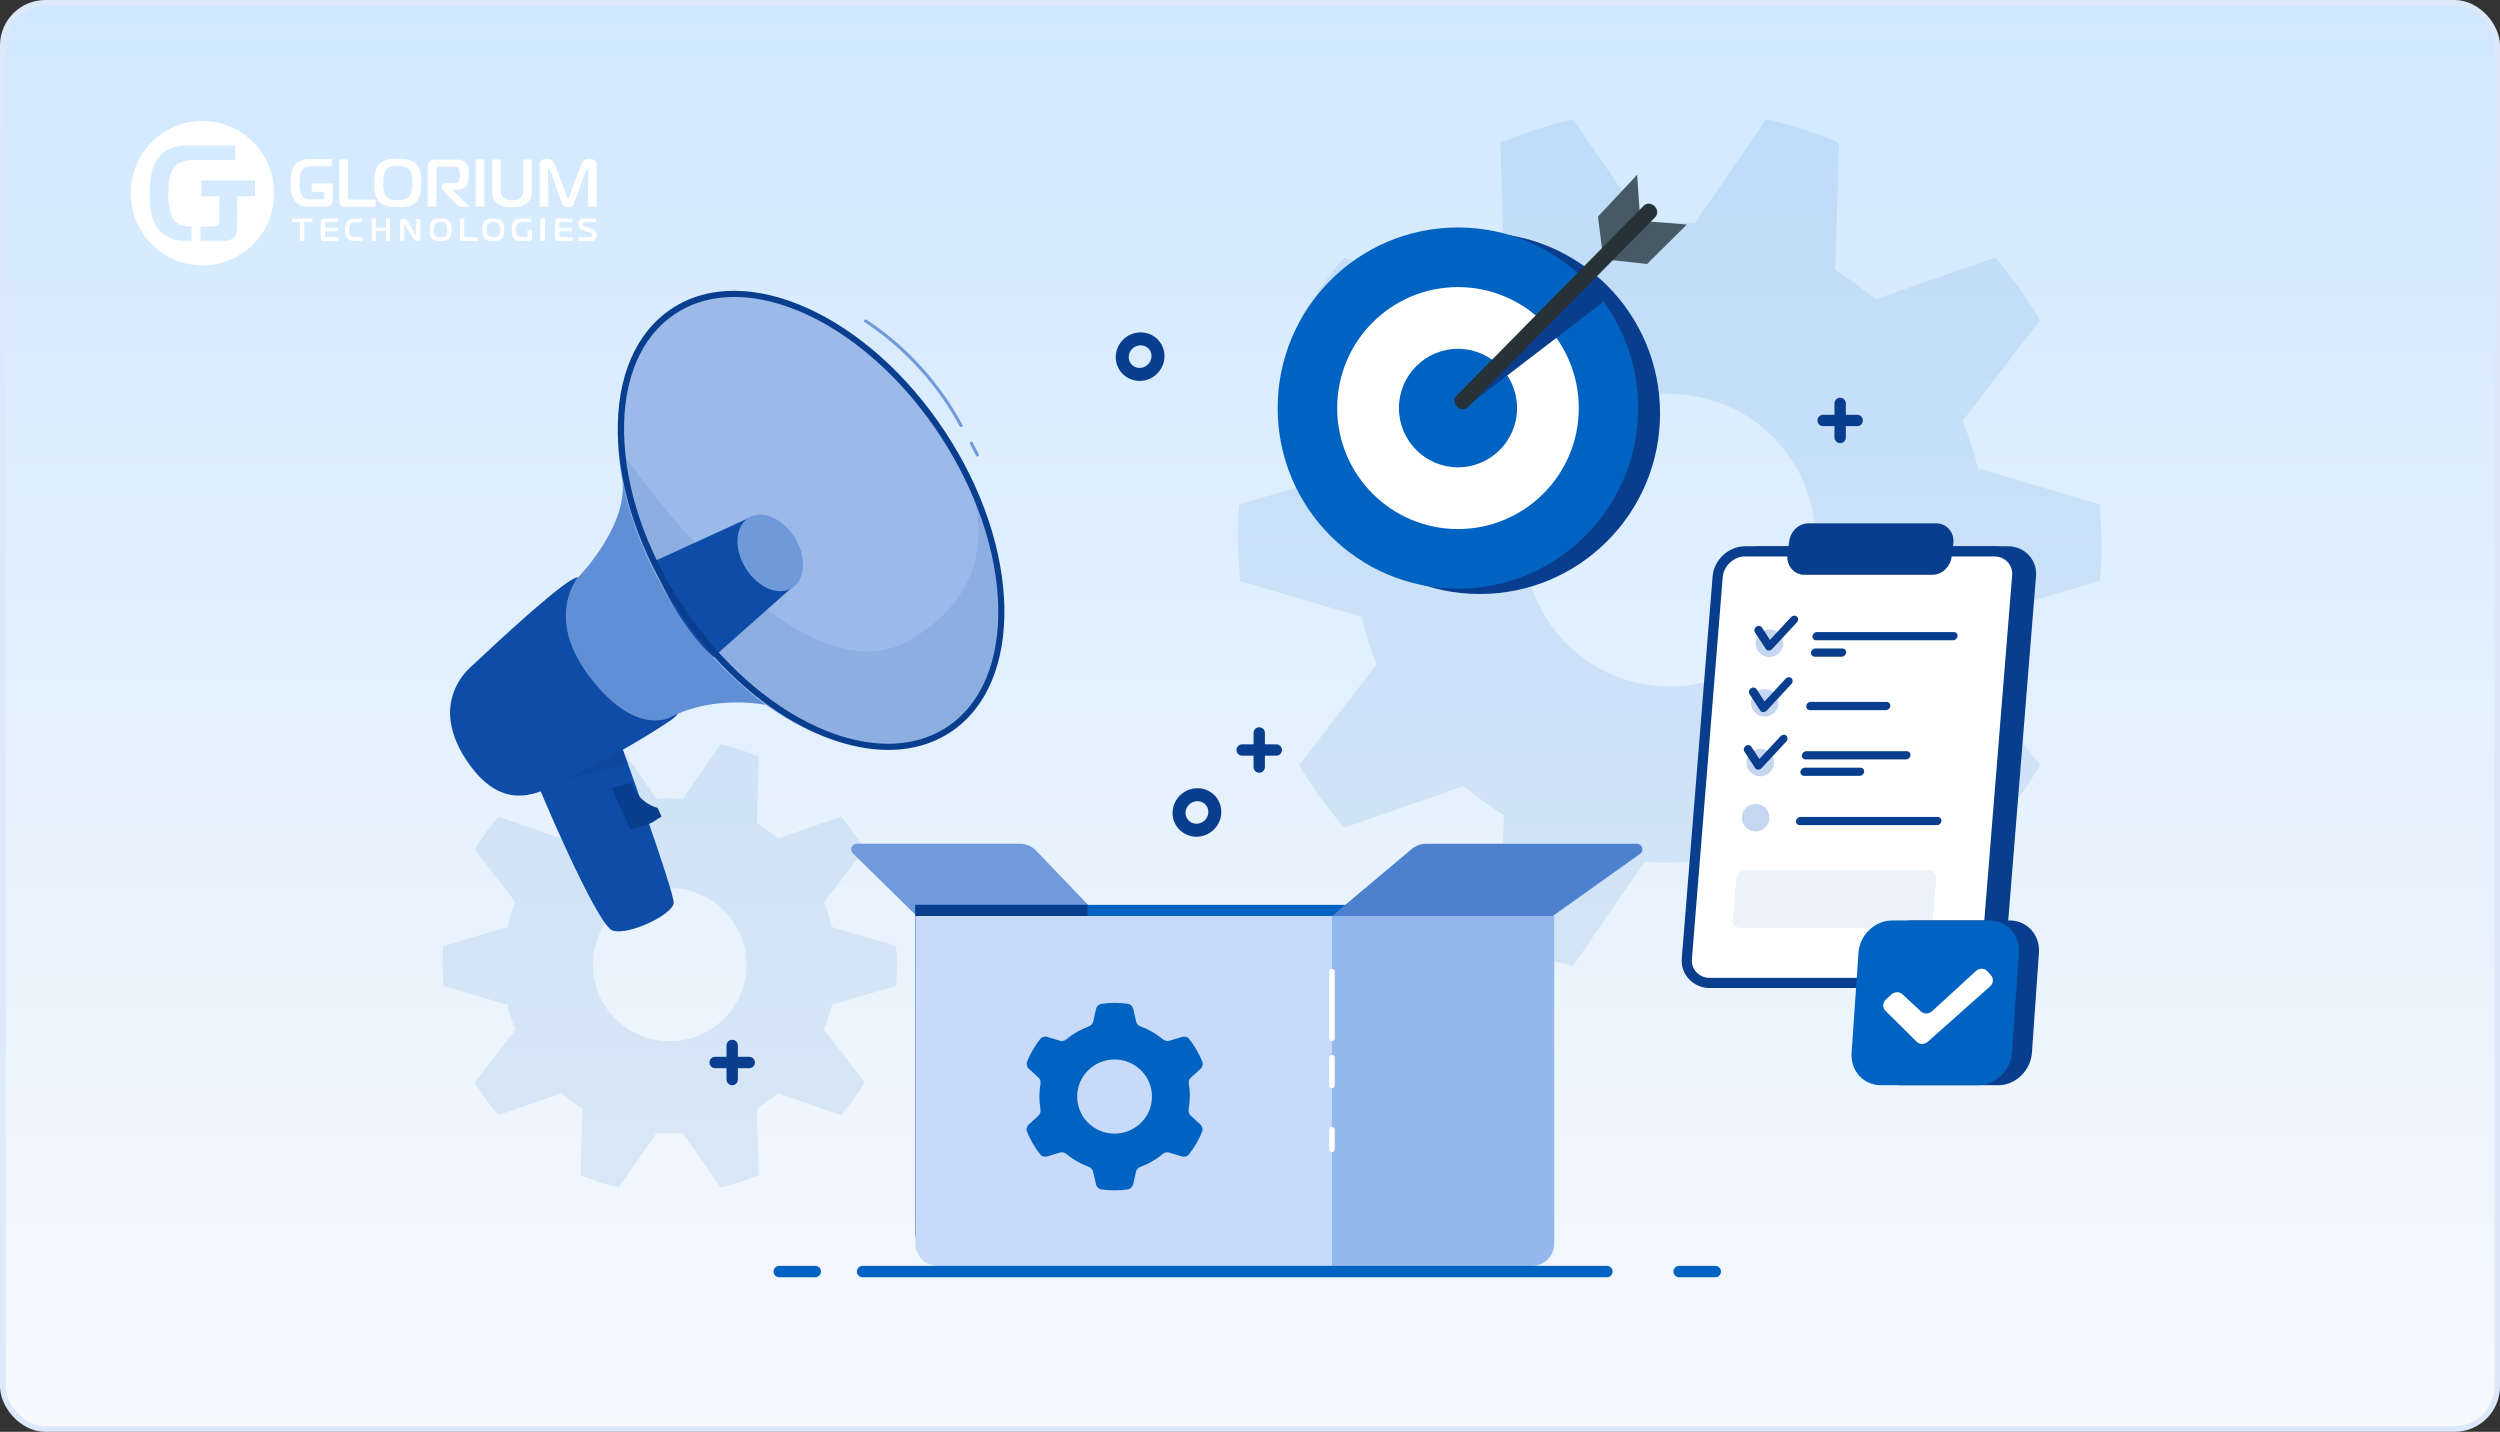 <svg width="440" height="252" viewBox="0 0 440 252" fill="none" xmlns="http://www.w3.org/2000/svg">
<rect x="0" y="0" width="440" height="252" fill="#333333" stroke="none"/>
<rect x="0.5" y="0.5" width="439" height="251" rx="7.5" fill="url(#paint0_linear_5023_78788)"/>
<rect x="0.5" y="0.5" width="439" height="251" rx="7.5" stroke="#DDE8FA"/>
<path fill-rule="evenodd" clip-rule="evenodd" d="M35.623 21.289C40.73 21.288 45.336 24.383 47.291 29.132C49.247 33.882 48.168 39.349 44.557 42.985C40.946 46.62 35.514 47.709 30.796 45.742C26.077 43.775 23 39.14 23 33.999C23 26.981 28.651 21.291 35.623 21.289ZM35.273 39.868V42.385H39.518C39.795 42.379 40.072 42.339 40.34 42.267C40.623 42.191 40.888 42.058 41.119 41.875C41.305 41.709 41.453 41.505 41.551 41.275C41.687 40.941 41.751 40.581 41.738 40.221V34.552H44.881V31.753H35.44V34.552H38.599V38.735C38.596 38.879 38.583 39.023 38.56 39.166C38.535 39.331 38.455 39.483 38.334 39.597C38.231 39.713 38.095 39.792 37.944 39.825C37.803 39.848 37.66 39.86 37.516 39.86L35.273 39.868ZM33.715 42.385V39.868H33.465C32.837 39.876 32.214 39.758 31.631 39.523C31.023 39.239 30.541 38.739 30.275 38.119C30.07 37.695 29.926 37.244 29.847 36.779C29.785 36.441 29.726 36.045 29.68 35.602C29.629 35.073 29.606 34.542 29.609 34.011C29.606 33.487 29.63 32.964 29.68 32.443C29.726 31.996 29.785 31.611 29.847 31.294C29.897 31.027 29.968 30.765 30.061 30.51C30.123 30.331 30.202 30.159 30.299 29.996C30.614 29.407 31.106 28.932 31.705 28.64C32.42 28.309 33.201 28.149 33.987 28.173H41.387V25.602H33.099C31.687 25.544 30.288 25.902 29.076 26.633C28.488 27.002 27.988 27.497 27.611 28.083C27.254 28.656 26.981 29.278 26.801 29.93C26.619 30.603 26.5 31.292 26.447 31.988C26.388 32.701 26.361 33.399 26.361 34.085C26.361 34.677 26.361 35.293 26.424 35.932C26.461 36.566 26.552 37.195 26.696 37.813C26.84 38.426 27.059 39.017 27.35 39.574C27.651 40.144 28.06 40.649 28.554 41.06C29.017 41.429 29.53 41.732 30.077 41.957C30.819 42.257 31.614 42.399 32.414 42.377L33.715 42.385Z" fill="white"/>
<path fill-rule="evenodd" clip-rule="evenodd" d="M103.272 29.746C103.239 29.8 103.213 29.857 103.194 29.918L101.112 35.481C101.05 35.637 100.992 35.782 100.934 35.902C100.881 36.019 100.809 36.126 100.721 36.218C100.634 36.308 100.528 36.375 100.412 36.414C100.267 36.461 100.115 36.483 99.963 36.478C99.8 36.483 99.638 36.455 99.487 36.394C99.368 36.346 99.261 36.27 99.173 36.174C99.087 36.083 99.016 35.977 98.964 35.862C98.908 35.731 98.858 35.597 98.817 35.461L96.758 29.91C96.738 29.849 96.71 29.791 96.677 29.738L96.673 29.729C96.641 29.666 96.624 29.633 96.565 29.633C96.503 29.633 96.457 29.677 96.457 29.75V29.886L96.492 36.362H94.975V29.041C94.961 28.818 95.023 28.597 95.149 28.416C95.251 28.277 95.384 28.164 95.535 28.087C95.671 28.02 95.816 27.978 95.965 27.963H96.271C96.467 27.959 96.664 27.987 96.852 28.047C96.995 28.094 97.127 28.172 97.238 28.276C97.342 28.376 97.43 28.494 97.498 28.624C97.569 28.753 97.63 28.887 97.683 29.025L99.761 34.576C99.794 34.651 99.83 34.725 99.87 34.796C99.904 34.856 99.939 34.884 99.978 34.884C100.017 34.884 100.055 34.856 100.09 34.796C100.131 34.725 100.167 34.651 100.199 34.576L102.277 29.025C102.344 28.823 102.439 28.633 102.559 28.46C102.651 28.333 102.766 28.224 102.896 28.14C103.015 28.066 103.146 28.016 103.283 27.991C103.42 27.967 103.559 27.955 103.697 27.955C104.026 27.943 104.351 28.033 104.63 28.215C104.883 28.409 105.022 28.724 104.997 29.049V36.37H103.48L103.527 29.894C103.527 29.782 103.508 29.713 103.473 29.686C103.449 29.662 103.419 29.647 103.388 29.641C103.349 29.641 103.31 29.677 103.272 29.746ZM70.018 27.955H70.792C71.078 27.964 71.362 27.995 71.643 28.047C71.931 28.104 72.213 28.192 72.483 28.311C72.758 28.431 73.009 28.604 73.222 28.82C73.43 29.029 73.598 29.276 73.718 29.549C73.84 29.826 73.933 30.116 73.996 30.414C74.062 30.716 74.104 31.023 74.12 31.331V32.197C74.12 32.465 74.12 32.765 74.093 33.074C74.074 33.379 74.034 33.683 73.973 33.983C73.911 34.281 73.819 34.571 73.698 34.848C73.578 35.121 73.41 35.368 73.203 35.577C72.989 35.792 72.738 35.964 72.464 36.086C72.194 36.205 71.912 36.292 71.624 36.346C71.342 36.401 71.056 36.434 70.769 36.442H69.221C68.936 36.433 68.653 36.401 68.373 36.346C68.085 36.293 67.803 36.206 67.534 36.086C67.259 35.964 67.009 35.792 66.794 35.577C66.567 35.349 66.385 35.077 66.26 34.776C66.135 34.487 66.041 34.185 65.982 33.875C65.926 33.579 65.892 33.279 65.881 32.977V32.176C65.881 31.932 65.881 31.6 65.904 31.291C65.92 30.988 65.959 30.687 66.02 30.39C66.081 30.095 66.173 29.807 66.295 29.533C66.421 29.256 66.597 29.007 66.814 28.8C67.026 28.595 67.272 28.432 67.541 28.319C67.809 28.201 68.088 28.112 68.373 28.055C68.652 28.003 68.934 27.972 69.217 27.963H69.991L70.018 27.955ZM58.552 32.289H58.563L58.552 32.241V32.289ZM58.552 35.249V32.289H54.852V33.755H57.046V34.556C57.051 34.628 57.051 34.7 57.046 34.772C57.032 34.853 56.994 34.927 56.938 34.984C56.885 35.043 56.816 35.082 56.74 35.097C56.672 35.103 56.604 35.103 56.535 35.097H54.569C54.267 35.099 53.968 35.041 53.687 34.924C53.393 34.784 53.16 34.535 53.033 34.227C52.994 34.144 52.959 34.059 52.929 33.971C52.883 33.841 52.849 33.707 52.824 33.571C52.793 33.402 52.766 33.206 52.743 32.982C52.718 32.716 52.706 32.448 52.708 32.181C52.706 31.913 52.717 31.646 52.743 31.38C52.766 31.155 52.793 30.979 52.824 30.807C52.848 30.671 52.883 30.537 52.929 30.406C52.96 30.318 52.997 30.232 53.041 30.15C53.195 29.858 53.433 29.623 53.722 29.477C54.068 29.313 54.445 29.234 54.825 29.245H58.397V27.999H54.384C53.705 27.971 53.032 28.148 52.449 28.508C52.166 28.692 51.925 28.938 51.745 29.229C51.571 29.511 51.44 29.819 51.358 30.142C51.268 30.477 51.209 30.821 51.183 31.168C51.156 31.52 51.145 31.864 51.145 32.205C51.145 32.545 51.145 32.806 51.172 33.122C51.19 33.436 51.234 33.749 51.303 34.055C51.372 34.359 51.479 34.653 51.621 34.928C51.766 35.211 51.963 35.461 52.201 35.665C52.424 35.85 52.672 36 52.936 36.11C53.298 36.26 53.685 36.331 54.074 36.318H57.48C57.61 36.314 57.74 36.295 57.867 36.262C58.007 36.227 58.139 36.161 58.254 36.07C58.344 35.989 58.416 35.888 58.463 35.773C58.527 35.607 58.557 35.428 58.552 35.249ZM66.125 35.129V36.366L60.734 36.374C60.604 36.372 60.475 36.357 60.347 36.33C60.221 36.303 60.103 36.246 60.003 36.162C59.93 36.088 59.866 36.005 59.813 35.914C59.745 35.778 59.712 35.626 59.717 35.473V28.055H61.234V34.848C61.241 34.922 61.277 34.988 61.334 35.033C61.37 35.056 61.407 35.076 61.446 35.093C61.533 35.122 61.623 35.134 61.714 35.129H66.125ZM67.483 33.098C67.455 32.803 67.442 32.506 67.444 32.209H67.456C67.442 31.709 67.486 31.208 67.588 30.719C67.653 30.417 67.777 30.133 67.951 29.882C68.172 29.587 68.491 29.386 68.845 29.317C69.228 29.238 69.617 29.2 70.006 29.201C70.396 29.2 70.785 29.239 71.167 29.317C71.526 29.384 71.848 29.585 72.073 29.882C72.144 29.974 72.207 30.073 72.258 30.178C72.326 30.323 72.38 30.475 72.417 30.631C72.469 30.847 72.505 31.066 72.525 31.288C72.555 31.594 72.57 31.901 72.568 32.209C72.57 32.503 72.555 32.797 72.525 33.09C72.505 33.31 72.469 33.528 72.417 33.743C72.38 33.903 72.328 34.058 72.262 34.208C72.213 34.323 72.15 34.43 72.073 34.528C71.959 34.679 71.819 34.807 71.659 34.904C71.503 34.998 71.335 35.068 71.159 35.113C70.976 35.161 70.788 35.19 70.598 35.201H69.383C69.194 35.191 69.006 35.161 68.822 35.113C68.649 35.066 68.482 34.996 68.327 34.904C68.174 34.807 68.043 34.679 67.94 34.528C67.863 34.433 67.8 34.328 67.75 34.215C67.683 34.066 67.63 33.911 67.591 33.751C67.543 33.536 67.507 33.318 67.483 33.098ZM75.289 36.37H76.806V29.894C76.8 29.812 76.8 29.731 76.806 29.649C76.825 29.56 76.876 29.482 76.949 29.429C76.997 29.373 77.06 29.334 77.131 29.317C77.204 29.31 77.278 29.31 77.351 29.317H79.809C79.951 29.319 80.093 29.33 80.234 29.349C80.395 29.369 80.545 29.447 80.656 29.569C80.757 29.683 80.829 29.82 80.865 29.97C80.928 30.217 80.955 30.472 80.947 30.727V30.991C80.947 31.095 80.947 31.2 80.924 31.304C80.912 31.41 80.893 31.516 80.865 31.62C80.846 31.707 80.813 31.791 80.768 31.868C80.682 32.019 80.544 32.131 80.382 32.181C80.24 32.217 80.094 32.236 79.948 32.237H78.435C78.252 32.224 78.071 32.282 77.928 32.401C77.817 32.502 77.754 32.648 77.758 32.802V32.99C77.761 33.125 77.805 33.257 77.881 33.366C77.956 33.483 78.04 33.593 78.133 33.695L80.776 36.39H82.684L79.627 33.454V33.394H80.664C80.865 33.398 81.066 33.373 81.26 33.318C81.412 33.273 81.556 33.206 81.689 33.118C81.801 33.042 81.9 32.949 81.984 32.842C82.058 32.749 82.123 32.648 82.177 32.541C82.333 32.249 82.433 31.928 82.471 31.596C82.505 31.286 82.522 30.974 82.521 30.663C82.52 30.352 82.502 30.042 82.467 29.733C82.424 29.408 82.305 29.099 82.119 28.832C82.02 28.663 81.888 28.517 81.732 28.404C81.598 28.304 81.449 28.227 81.291 28.175C81.141 28.129 80.986 28.099 80.83 28.087H76.581C76.418 28.087 76.254 28.106 76.094 28.143C75.912 28.188 75.746 28.284 75.614 28.42C75.464 28.558 75.364 28.744 75.328 28.948C75.297 29.131 75.282 29.316 75.281 29.501V36.406L75.289 36.37ZM85.238 28.051V36.37H83.721V28.051H85.238ZM90.11 35.217H89.723C89.58 35.204 89.437 35.18 89.298 35.145C89.154 35.108 89.015 35.054 88.884 34.984C88.749 34.911 88.627 34.815 88.524 34.7C88.341 34.505 88.221 34.256 88.183 33.987C88.15 33.743 88.133 33.496 88.133 33.25V28.067H86.616V33.462C86.618 33.829 86.659 34.194 86.736 34.552C86.833 34.947 87.034 35.308 87.316 35.593C87.509 35.8 87.738 35.969 87.99 36.09C88.23 36.206 88.482 36.296 88.74 36.358C88.982 36.416 89.228 36.452 89.475 36.466H90.741C90.989 36.452 91.234 36.416 91.476 36.358C91.735 36.296 91.987 36.206 92.227 36.09C92.48 35.97 92.708 35.801 92.9 35.593C93.183 35.308 93.384 34.947 93.481 34.552C93.56 34.194 93.6 33.829 93.601 33.462V28.067H92.084V33.594C92.081 33.729 92.065 33.863 92.037 33.995C92.01 34.132 91.972 34.266 91.921 34.395C91.871 34.522 91.799 34.639 91.708 34.74C91.598 34.859 91.467 34.956 91.322 35.024C91.187 35.095 91.043 35.149 90.896 35.184C90.755 35.22 90.611 35.244 90.466 35.257H90.079L90.11 35.217Z" fill="white"/>
<path d="M52.855 42.369V39.076H51.449V38.494H54.948V39.076H53.534V42.369H52.855Z" fill="white"/>
<path d="M57.046 42.363C56.891 42.386 56.734 42.342 56.612 42.242C56.506 42.116 56.456 41.952 56.473 41.787V39.053C56.467 38.906 56.514 38.763 56.604 38.648C56.727 38.534 56.893 38.479 57.058 38.498H59.488V39.078H57.441C57.371 39.071 57.302 39.09 57.245 39.13C57.199 39.182 57.177 39.252 57.186 39.321V40.096H59.436V40.676H57.186V41.581C57.184 41.636 57.204 41.69 57.241 41.73C57.285 41.775 57.373 41.779 57.484 41.779H59.512V42.359L57.046 42.363Z" fill="white"/>
<path d="M62.258 42.365C61.834 42.398 61.418 42.232 61.119 41.91C60.835 41.499 60.7 40.993 60.74 40.484C60.691 39.956 60.814 39.426 61.089 38.985C61.398 38.645 61.831 38.467 62.273 38.497H63.722V39.078H62.584C62.182 39.078 61.825 39.107 61.635 39.436C61.473 39.753 61.403 40.115 61.434 40.476C61.405 40.8 61.465 41.126 61.605 41.414C61.791 41.719 62.121 41.784 62.55 41.784H63.772V42.365H62.258Z" fill="white"/>
<path d="M68.64 42.369H67.97V40.664H66.119V42.369H65.445V38.494H66.119V40.081H67.97V38.494H68.64V42.369Z" fill="white"/>
<path d="M73.963 41.829C73.975 41.978 73.921 42.126 73.815 42.23C73.71 42.334 73.566 42.384 73.421 42.365C73.181 42.384 72.951 42.259 72.829 42.043L71.292 39.527C71.242 39.443 71.219 39.435 71.207 39.435C71.16 39.447 71.129 39.493 71.134 39.542V42.326H70.466V39.01C70.466 38.688 70.681 38.497 71.027 38.497C71.259 38.474 71.484 38.59 71.607 38.795L73.145 41.332C73.171 41.367 73.183 41.423 73.229 41.423C73.275 41.423 73.287 41.355 73.287 41.332V38.549H73.956L73.963 41.829Z" fill="white"/>
<path fill-rule="evenodd" clip-rule="evenodd" d="M79.442 40.432C79.442 39.933 79.407 39.291 79.018 38.893C78.613 38.494 78.007 38.494 77.557 38.494C77.553 38.494 77.548 38.494 77.544 38.494C77.092 38.494 76.466 38.502 76.066 38.893C75.665 39.283 75.638 39.917 75.638 40.432C75.638 40.858 75.657 41.572 76.066 41.97C76.474 42.369 77.116 42.369 77.544 42.369C77.971 42.369 78.637 42.349 79.018 41.97C79.399 41.592 79.442 40.93 79.442 40.432ZM77.536 41.803C77.189 41.86 76.836 41.743 76.587 41.488H76.599C76.403 41.174 76.318 40.802 76.358 40.431C76.316 40.06 76.397 39.686 76.587 39.367C76.84 39.12 77.191 39.006 77.536 39.06C77.884 39.01 78.235 39.122 78.493 39.367C78.689 39.683 78.77 40.06 78.722 40.431C78.764 40.8 78.684 41.172 78.493 41.488C78.24 41.741 77.885 41.858 77.536 41.803Z" fill="white"/>
<path d="M81.454 42.368C81.328 42.374 81.204 42.338 81.1 42.267C81.009 42.186 80.959 42.068 80.963 41.945V38.494H81.684V41.575C81.674 41.636 81.694 41.697 81.736 41.742C81.788 41.777 81.851 41.793 81.913 41.786H84.006V42.368H81.454Z" fill="white"/>
<path fill-rule="evenodd" clip-rule="evenodd" d="M88.722 40.432C88.722 39.933 88.686 39.291 88.298 38.893C87.894 38.494 87.287 38.494 86.837 38.494C86.832 38.494 86.828 38.494 86.824 38.494C86.373 38.494 85.747 38.502 85.346 38.893C84.946 39.283 84.918 39.917 84.918 40.432C84.918 40.858 84.938 41.572 85.346 41.97C85.755 42.369 86.396 42.369 86.824 42.369C87.252 42.369 87.917 42.349 88.298 41.97C88.679 41.592 88.722 40.93 88.722 40.432ZM86.816 41.803C86.468 41.859 86.114 41.743 85.864 41.488C85.676 41.171 85.597 40.8 85.638 40.432C85.598 40.061 85.677 39.687 85.864 39.367C86.118 39.12 86.47 39.007 86.816 39.06C87.164 39.01 87.515 39.123 87.773 39.367C87.969 39.683 88.05 40.06 88.002 40.432C88.045 40.8 87.963 41.173 87.773 41.488C87.52 41.742 87.166 41.858 86.816 41.803Z" fill="white"/>
<path d="M93.589 41.87C93.598 42.011 93.548 42.15 93.45 42.251C93.342 42.33 93.212 42.371 93.079 42.368H91.468C91.148 42.379 90.836 42.271 90.588 42.065C90.127 41.659 90.091 41.003 90.091 40.444C90.091 39.812 90.147 39.103 90.704 38.734C90.98 38.566 91.297 38.483 91.619 38.495H93.501V39.075H91.822C91.489 39.037 91.164 39.194 90.982 39.48C90.855 39.772 90.801 40.092 90.823 40.411C90.804 40.735 90.855 41.059 90.974 41.36C91.111 41.636 91.401 41.797 91.703 41.765H92.626C92.695 41.774 92.765 41.752 92.817 41.704C92.863 41.649 92.885 41.577 92.876 41.505V40.452H93.589V41.87Z" fill="white"/>
<path d="M95.111 42.369V38.494H95.872V42.369H95.111Z" fill="white"/>
<path d="M98.275 42.363C98.119 42.386 97.962 42.342 97.84 42.242C97.734 42.116 97.684 41.952 97.701 41.787V39.053C97.695 38.906 97.742 38.763 97.832 38.648C97.955 38.534 98.121 38.479 98.286 38.498H100.716V39.078H98.669C98.6 39.071 98.531 39.09 98.474 39.13C98.427 39.182 98.406 39.252 98.414 39.321V40.096H100.665V40.676H98.414V41.581C98.412 41.636 98.433 41.69 98.47 41.73C98.514 41.775 98.601 41.779 98.713 41.779H100.74V42.359L98.275 42.363Z" fill="white"/>
<path d="M101.86 41.77H103.922C104.258 41.77 104.274 41.482 104.274 41.364C104.274 41.246 104.235 41.031 103.91 40.925L102.443 40.446C102.272 40.394 102.119 40.294 102.001 40.157C101.859 39.944 101.792 39.688 101.809 39.43C101.785 39.165 101.874 38.903 102.052 38.711C102.22 38.559 102.439 38.482 102.662 38.496H104.806V39.077H102.9C102.795 39.064 102.689 39.096 102.607 39.166C102.539 39.248 102.505 39.355 102.513 39.462C102.513 39.633 102.56 39.8 102.857 39.897L104.219 40.344C104.413 40.395 104.595 40.489 104.751 40.62C104.925 40.826 105.013 41.095 104.997 41.368C105.014 41.623 104.948 41.876 104.809 42.087C104.648 42.291 104.397 42.395 104.144 42.363H101.86V41.77Z" fill="white"/>
<path d="M52.86 42.369V39.076H51.453V38.494H54.952V39.076H53.538V42.369H52.86Z" fill="white"/>
<path d="M57.05 42.363C56.895 42.386 56.738 42.342 56.616 42.242C56.51 42.116 56.46 41.952 56.477 41.787V39.053C56.471 38.906 56.518 38.762 56.608 38.648C56.731 38.534 56.897 38.479 57.062 38.497H59.492V39.078H57.445C57.376 39.071 57.306 39.09 57.25 39.13C57.203 39.182 57.181 39.252 57.19 39.321V40.096H59.441V40.676H57.19V41.58C57.188 41.636 57.208 41.69 57.246 41.73C57.289 41.775 57.377 41.779 57.489 41.779H59.516V42.359L57.05 42.363Z" fill="white"/>
<path d="M62.262 42.365C61.838 42.398 61.422 42.232 61.123 41.91C60.839 41.499 60.705 40.993 60.744 40.484C60.695 39.956 60.818 39.426 61.093 38.985C61.402 38.645 61.835 38.467 62.277 38.497H63.727V39.078H62.588C62.186 39.078 61.829 39.107 61.639 39.436C61.477 39.753 61.407 40.115 61.438 40.476C61.409 40.8 61.469 41.125 61.609 41.414C61.795 41.719 62.125 41.784 62.554 41.784H63.776V42.365H62.262Z" fill="white"/>
<path d="M68.644 42.369H67.975V40.663H66.123V42.369H65.449V38.494H66.123V40.081H67.975V38.494H68.644V42.369Z" fill="white"/>
<path d="M73.967 41.828C73.979 41.978 73.925 42.126 73.82 42.23C73.715 42.334 73.57 42.383 73.425 42.365C73.185 42.384 72.955 42.259 72.834 42.043L71.296 39.526C71.246 39.443 71.223 39.435 71.212 39.435C71.165 39.447 71.133 39.493 71.139 39.542V42.325H70.47V39.01C70.47 38.688 70.685 38.497 71.031 38.497C71.263 38.474 71.488 38.59 71.611 38.795L73.149 41.331C73.176 41.367 73.187 41.423 73.233 41.423C73.279 41.423 73.291 41.355 73.291 41.331V38.548H73.96L73.967 41.828Z" fill="white"/>
<path fill-rule="evenodd" clip-rule="evenodd" d="M79.446 40.431C79.446 39.933 79.411 39.291 79.022 38.893C78.617 38.494 78.011 38.494 77.561 38.494C77.557 38.494 77.552 38.494 77.548 38.494C77.097 38.494 76.471 38.502 76.07 38.893C75.669 39.283 75.642 39.917 75.642 40.431C75.642 40.858 75.662 41.572 76.07 41.97C76.478 42.369 77.12 42.369 77.548 42.369C77.975 42.369 78.641 42.349 79.022 41.97C79.403 41.592 79.446 40.93 79.446 40.431ZM77.54 41.803C77.193 41.86 76.84 41.743 76.591 41.488H76.603C76.407 41.174 76.323 40.801 76.362 40.431C76.32 40.06 76.401 39.686 76.591 39.367C76.844 39.119 77.195 39.006 77.54 39.06C77.888 39.01 78.24 39.122 78.497 39.367C78.693 39.683 78.774 40.06 78.727 40.431C78.769 40.8 78.688 41.172 78.497 41.488C78.244 41.741 77.89 41.858 77.54 41.803Z" fill="white"/>
<path d="M81.459 42.368C81.333 42.374 81.208 42.338 81.104 42.267C81.013 42.186 80.963 42.068 80.967 41.945V38.494H81.688V41.575C81.679 41.636 81.698 41.697 81.74 41.742C81.792 41.777 81.855 41.793 81.917 41.786H84.01V42.368H81.459Z" fill="white"/>
<path fill-rule="evenodd" clip-rule="evenodd" d="M88.726 40.431C88.726 39.933 88.691 39.291 88.302 38.893C87.898 38.494 87.291 38.494 86.841 38.494C86.837 38.494 86.832 38.494 86.828 38.494C86.377 38.494 85.751 38.502 85.351 38.893C84.95 39.283 84.922 39.917 84.922 40.431C84.922 40.858 84.942 41.572 85.351 41.97C85.759 42.369 86.4 42.369 86.828 42.369C87.256 42.369 87.921 42.349 88.302 41.97C88.683 41.592 88.726 40.93 88.726 40.431ZM86.821 41.803C86.472 41.859 86.118 41.742 85.868 41.488C85.68 41.171 85.601 40.8 85.642 40.431C85.602 40.061 85.681 39.687 85.868 39.367C86.122 39.12 86.474 39.007 86.821 39.06C87.168 39.01 87.519 39.122 87.777 39.367C87.973 39.683 88.055 40.06 88.006 40.431C88.049 40.8 87.968 41.173 87.777 41.488C87.525 41.741 87.17 41.858 86.821 41.803Z" fill="white"/>
<path d="M93.593 41.87C93.602 42.011 93.552 42.15 93.454 42.251C93.346 42.329 93.216 42.371 93.084 42.368H91.472C91.152 42.379 90.84 42.271 90.592 42.064C90.131 41.659 90.095 41.003 90.095 40.444C90.095 39.812 90.151 39.103 90.708 38.734C90.984 38.566 91.302 38.483 91.623 38.495H93.505V39.074H91.826C91.493 39.037 91.168 39.194 90.987 39.48C90.859 39.772 90.805 40.092 90.827 40.411C90.808 40.735 90.859 41.059 90.979 41.359C91.115 41.636 91.405 41.797 91.707 41.765H92.63C92.7 41.774 92.769 41.752 92.821 41.704C92.867 41.649 92.889 41.577 92.881 41.505V40.452H93.593V41.87Z" fill="white"/>
<path d="M95.115 42.369V38.494H95.876V42.369H95.115Z" fill="white"/>
<path d="M98.279 42.363C98.123 42.386 97.966 42.342 97.844 42.242C97.738 42.116 97.688 41.952 97.705 41.787V39.053C97.7 38.906 97.746 38.762 97.837 38.648C97.96 38.534 98.125 38.479 98.29 38.497H100.721V39.078H98.673C98.604 39.071 98.535 39.09 98.478 39.13C98.431 39.182 98.41 39.252 98.418 39.321V40.096H100.669V40.676H98.418V41.58C98.417 41.636 98.437 41.69 98.474 41.73C98.518 41.775 98.605 41.779 98.717 41.779H100.744V42.359L98.279 42.363Z" fill="white"/>
<path d="M101.864 41.77H103.926C104.262 41.77 104.278 41.481 104.278 41.364C104.278 41.246 104.239 41.031 103.914 40.925L102.447 40.446C102.277 40.394 102.123 40.294 102.005 40.157C101.864 39.944 101.796 39.688 101.813 39.43C101.79 39.165 101.878 38.903 102.056 38.711C102.224 38.559 102.443 38.482 102.666 38.495H104.81V39.076H102.905C102.799 39.064 102.693 39.096 102.611 39.166C102.543 39.248 102.509 39.354 102.517 39.462C102.517 39.633 102.564 39.8 102.861 39.897L104.223 40.344C104.417 40.395 104.599 40.489 104.755 40.62C104.929 40.826 105.017 41.095 105.002 41.368C105.018 41.623 104.952 41.876 104.814 42.087C104.652 42.291 104.401 42.395 104.149 42.363H101.864V41.77Z" fill="white"/>
<path opacity="0.1" d="M293.872 39.176C295.353 39.176 296.775 39.176 298.247 39.363L310.854 21C315.229 21.99 319.525 23.363 323.647 25.128L323.023 47.539C325.507 49.069 327.865 50.784 330.096 52.676L351.122 45.333C354.103 48.755 356.743 52.441 359.043 56.353L345.422 74.088C346.533 76.784 347.439 79.588 348.14 82.441L369.526 88.765C369.731 91.02 369.867 93.255 369.867 95.48C369.867 97.706 369.867 99.99 369.526 102.245L348.14 108.569C347.439 111.422 346.533 114.196 345.422 116.922L359.043 134.657C356.743 138.569 354.093 142.255 351.122 145.676L330.096 138.333C327.865 140.225 325.488 141.941 323.023 143.471L323.647 165.853C319.506 167.618 315.229 169.02 310.854 170L298.247 151.637C296.775 151.637 295.343 151.814 293.872 151.814C292.401 151.814 290.949 151.814 289.468 151.637L276.861 170C272.486 168.99 268.19 167.618 264.068 165.853L264.692 143.471C262.207 141.941 259.85 140.206 257.618 138.333L236.593 145.676C233.641 142.255 230.971 138.549 228.672 134.657L242.293 116.922C241.182 114.225 240.276 111.422 239.623 108.569L218.208 102.245C218.208 100.01 217.867 97.755 217.867 95.48C217.867 93.206 217.867 90.99 218.208 88.765L239.623 82.441C240.295 79.588 241.172 76.814 242.293 74.088L228.672 56.353C230.981 52.461 233.641 48.755 236.593 45.333L257.618 52.676C259.85 50.784 262.198 49.069 264.692 47.539L264.068 25.128C268.209 23.392 272.486 22.02 276.861 21L289.468 39.363C290.949 39.255 292.372 39.176 293.872 39.176ZM268.19 95.088C268.19 109.304 279.686 120.814 293.872 120.814C308.058 120.814 319.554 109.294 319.554 95.088C319.554 80.882 308.058 69.363 293.872 69.363C279.686 69.363 268.19 80.882 268.19 95.088Z" fill="#0063C1"/>
<path opacity="0.1" d="M117.87 140.515C118.649 140.515 119.398 140.515 120.172 140.613L126.808 131C129.11 131.518 131.371 132.237 133.541 133.161L133.212 144.893C134.52 145.694 135.761 146.592 136.935 147.582L148.001 143.738C149.57 145.529 150.96 147.459 152.17 149.507L145.001 158.791C145.586 160.203 146.063 161.67 146.432 163.164L157.688 166.474C157.795 167.655 157.867 168.825 157.867 169.99C157.867 171.155 157.867 172.351 157.688 173.531L146.432 176.841C146.063 178.335 145.586 179.787 145.001 181.214L152.17 190.498C150.96 192.546 149.565 194.476 148.001 196.267L136.935 192.423C135.761 193.413 134.51 194.311 133.212 195.112L133.541 206.829C131.361 207.753 129.11 208.487 126.808 209L120.172 199.387C119.398 199.387 118.644 199.48 117.87 199.48C117.095 199.48 116.331 199.48 115.552 199.387L108.916 209C106.614 208.471 104.353 207.753 102.184 206.829L102.512 195.112C101.204 194.311 99.963 193.403 98.789 192.423L87.723 196.267C86.169 194.476 84.764 192.536 83.554 190.498L90.723 181.214C90.138 179.803 89.661 178.335 89.318 176.841L78.047 173.531C78.047 172.361 77.867 171.18 77.867 169.99C77.867 168.799 77.867 167.639 78.047 166.474L89.318 163.164C89.672 161.67 90.133 160.218 90.723 158.791L83.554 149.507C84.769 147.469 86.169 145.529 87.723 143.738L98.789 147.582C99.963 146.592 101.199 145.694 102.512 144.893L102.184 133.161C104.363 132.252 106.614 131.534 108.916 131L115.552 140.613C116.331 140.556 117.08 140.515 117.87 140.515ZM104.353 169.784C104.353 177.226 110.404 183.251 117.87 183.251C125.336 183.251 131.387 177.221 131.387 169.784C131.387 162.348 125.336 156.317 117.87 156.317C110.404 156.317 104.353 162.348 104.353 169.784Z" fill="#0063C1"/>
<path d="M114.267 107V113.8M117.667 110.4H110.867" stroke="#093E8E" stroke-width="2.27" stroke-linecap="round"/>
<path d="M260.449 104.543C277.964 104.543 292.171 90.321 292.171 72.757C292.171 55.192 277.964 40.97 260.449 40.97C242.933 40.97 228.727 55.192 228.727 72.757C228.727 90.321 242.933 104.543 260.449 104.543Z" fill="#093E8E"/>
<path d="M256.589 103.607C274.105 103.607 288.311 89.384 288.311 71.82C288.311 54.256 274.105 40.034 256.589 40.034C239.073 40.034 224.867 54.256 224.867 71.82C224.867 89.384 239.073 103.607 256.589 103.607Z" fill="#0063C1"/>
<path d="M256.605 93.114C268.341 93.114 277.866 83.573 277.866 71.82C277.866 60.068 268.357 50.527 256.605 50.527C244.852 50.527 235.344 60.068 235.344 71.82C235.344 83.573 244.852 93.114 256.605 93.114Z" fill="white"/>
<path d="M256.607 82.249C262.354 82.249 267.004 77.584 267.004 71.82C267.004 66.057 262.338 61.392 256.607 61.392C250.876 61.392 246.211 66.057 246.211 71.82C246.211 77.584 250.876 82.249 256.607 82.249Z" fill="#0063C1"/>
<path d="M282.098 44.909L281.242 38.129L288.135 30.751L288.636 38.064L282.114 44.909H282.098Z" fill="#455A64"/>
<path d="M296.871 39.517L289.881 38.952L282.891 45.7L289.881 46.459L296.871 39.533V39.517Z" fill="#455A64"/>
<path d="M257.977 71.675L282.224 53.11C281.32 51.802 280.303 50.543 279.189 49.397L257.977 70.012V71.659V71.675Z" fill="#093E8E"/>
<path d="M289.248 36.256L278.109 47.556L260.464 65.476L256.396 69.592C255.104 70.9 257.155 72.902 258.398 71.61L269.537 60.31L287.198 42.391L291.266 38.274C292.541 36.966 290.507 34.964 289.248 36.256Z" fill="#263237"/>
<path d="M82.633 117.6C80.09 120.005 78.823 123.491 79.311 126.958C79.638 129.261 80.653 131.986 82.951 135.007C90.03 144.31 96.937 138.302 102.281 135.77C107.932 133.095 113.904 129.586 118.126 126.709C119.981 125.447 119.432 124.662 119.432 124.662C119.432 124.662 103.591 102.219 101.716 101.653C100.188 101.191 87.304 113.189 82.633 117.6Z" fill="#0E4CA8"/>
<path d="M94.269 137.024C94.28 137.422 104.987 162.792 107.795 163.763C110.603 164.735 118.452 160.917 118.57 158.927C118.688 156.936 108.998 130.209 108.998 130.209L94.269 137.024Z" fill="#0E4CA8"/>
<path d="M118 126.22C125.979 122.127 134.878 124.08 134.878 124.08C129.128 120.28 125.111 114.174 119.829 107.033C112.359 96.94 109.74 84.633 109.576 84.653C110.41 92.879 101.711 101.653 101.711 101.653C101.711 101.653 95.745 108.675 103.859 119.218C111.972 129.76 118 126.216 118 126.216L118 126.22Z" fill="#709ADB"/>
<path opacity="0.4" d="M118 126.22C125.979 122.127 134.878 124.08 134.878 124.08C129.128 120.28 125.111 114.174 119.829 107.033C112.359 96.94 109.74 84.633 109.576 84.653C110.41 92.879 101.711 101.653 101.711 101.653C101.711 101.653 95.745 108.675 103.859 119.218C111.972 129.76 118 126.216 118 126.216L118 126.22Z" fill="#4D81CF"/>
<path opacity="0.3" d="M109.618 131.953L99.72 137.109L110.478 134.352L109.618 131.953Z" fill="#093E8E"/>
<path d="M107.72 138.731L110.936 146.02C110.936 146.02 112.638 145.733 114.8 144.741L116.428 143.709L115.732 142.179C115.732 142.179 112.59 141.578 111.013 137.766L107.721 138.735L107.72 138.731Z" fill="#093E8E"/>
<path opacity="0.3" d="M114.802 144.737L113.899 142.878C113.899 142.878 110.721 142.82 109.113 138.321L107.723 138.731L110.938 146.02C110.938 146.02 113.129 145.549 114.803 144.741L114.802 144.737Z" fill="#093E8E"/>
<path d="M166.655 128.625C179.609 120.077 179.269 96.661 165.896 76.324C152.523 55.987 131.181 46.43 118.228 54.978C105.274 63.526 105.614 86.942 118.987 107.279C132.36 127.616 153.702 137.173 166.655 128.625Z" fill="#709ADB"/>
<path opacity="0.5" d="M166.655 128.625C179.609 120.077 179.269 96.661 165.896 76.324C152.523 55.987 131.181 46.43 118.228 54.978C105.274 63.526 105.614 86.942 118.987 107.279C132.36 127.616 153.702 137.173 166.655 128.625Z" fill="#C7DAFA"/>
<path opacity="0.1" d="M169.552 82.563C171.371 86.298 177.853 102.428 160.005 112.733C139.716 124.446 109.311 79.314 109.311 79.314L108.912 79.979C109.695 88.641 113.06 98.262 118.989 107.282C132.361 127.618 153.704 137.178 166.658 128.627C178.302 120.944 179.204 101.24 169.548 82.563L169.552 82.563Z" fill="#093E8E"/>
<path d="M114.792 98.942L132.539 90.822L139.953 102.899L125.585 115.648C125.585 115.648 119.466 110.665 114.792 98.939L114.792 98.942Z" fill="#0E4CA8"/>
<path d="M139.889 94.63C141.999 98.04 141.773 102.005 139.385 103.489C136.996 104.969 133.35 103.409 131.243 99.999C129.133 96.589 129.359 92.624 131.747 91.14C134.136 89.66 137.782 91.22 139.889 94.63Z" fill="#709ADB"/>
<path opacity="0.2" d="M139.889 94.63C141.999 98.04 141.773 102.005 139.385 103.489C136.996 104.969 133.35 103.409 131.243 99.999C129.133 96.589 129.359 92.624 131.747 91.14C134.136 89.66 137.782 91.22 139.889 94.63Z" fill="#709ADB"/>
<path d="M158.698 131.869C146.062 133.178 130.031 123.648 119.182 107.15C112.659 97.229 108.95 86.289 108.742 76.349C108.532 66.316 111.909 58.485 118.253 54.299C131.259 45.717 152.838 55.459 166.358 76.017C179.877 96.574 180.293 120.283 167.287 128.864C164.718 130.559 161.81 131.543 158.698 131.865L158.698 131.869ZM127.006 52.377C124.05 52.684 121.295 53.615 118.857 55.222C112.844 59.193 109.642 66.685 109.841 76.327C110.043 86.062 113.685 96.794 120.1 106.546C133.283 126.596 154.181 136.198 166.68 127.949C179.179 119.701 178.621 96.675 165.437 76.625C154.825 60.484 139.211 51.113 127.006 52.377Z" fill="#093E8E"/>
<path d="M152.171 56.696C157.594 60.287 162.309 64.911 166.003 70.275C167.052 71.797 168.015 73.377 168.891 75.003C169.055 75.311 169.573 75.113 169.404 74.802C166.288 69.005 162.071 63.828 157.019 59.616C155.58 58.417 154.08 57.303 152.518 56.269C152.225 56.074 151.875 56.502 152.171 56.696Z" fill="#709ADB"/>
<path d="M170.698 78.112C171.053 78.798 171.412 79.488 171.767 80.179C171.836 80.312 171.974 80.394 172.122 80.334C172.25 80.284 172.346 80.111 172.277 79.978C171.922 79.291 171.563 78.602 171.208 77.911C171.139 77.778 171.002 77.696 170.853 77.756C170.726 77.806 170.629 77.978 170.698 78.112Z" fill="#709ADB"/>
<path d="M206.965 143.9C207.425 145.95 209.505 147.18 211.565 146.64C213.615 146.09 214.865 143.97 214.325 141.95C213.805 139.96 211.745 138.82 209.755 139.36C207.775 139.89 206.515 141.91 206.955 143.9H206.965ZM210.085 140.59C211.415 140.23 212.755 141 213.095 142.28C213.435 143.6 212.615 145.02 211.235 145.39C209.865 145.76 208.515 144.94 208.215 143.61C207.915 142.29 208.755 140.95 210.085 140.59Z" fill="#093E8E" stroke="#093E8E"/>
<path d="M221.625 129V135M224.625 132H218.625" stroke="#093E8E" stroke-width="2" stroke-linecap="round"/>
<path d="M161.337 161.214L150.097 150.174C149.477 149.564 149.907 148.494 150.787 148.494H179.527C180.597 148.494 181.617 148.934 182.347 149.704L193.367 161.204H161.337V161.214Z" fill="#709ADB"/>
<path d="M241.272 159.254H161.102V216.934C161.102 219.094 162.852 220.844 165.012 220.844H241.272V159.254Z" fill="#0063C1"/>
<path d="M191.412 159.254H161.102V216.934C161.102 219.094 162.852 220.844 165.012 220.844H191.412V159.254Z" fill="#093E8E"/>
<path d="M273.537 161.214H188.477V222.814H269.627C271.787 222.814 273.537 221.064 273.537 218.904V161.224V161.214Z" fill="#94B7EC"/>
<path d="M234.432 161.214H161.102V218.894C161.102 221.054 162.852 222.804 165.012 222.804H234.432V161.204V161.214Z" fill="#C7DAFA"/>
<path d="M234.43 170.994V182.724M234.43 186.144V191.034M234.43 198.854V202.274" stroke="white" stroke-width="0.98" stroke-linecap="round"/>
<path d="M234.43 161.214L248.49 149.414C249.19 148.824 250.08 148.504 251 148.504H288.08C289.03 148.504 289.42 149.724 288.65 150.274L273.3 161.214H234.43Z" fill="#4D81CF"/>
<path d="M301.891 223.794H295.531M282.821 223.794H151.811M137.141 223.794H143.491" stroke="#0063C1" stroke-width="2" stroke-linecap="round"/>
<path d="M128.867 184V190M131.867 187H125.867" stroke="#093E8E" stroke-width="2" stroke-linecap="round"/>
<path d="M323.867 71V77M326.867 74H320.867" stroke="#093E8E" stroke-width="2" stroke-linecap="round"/>
<path d="M196.965 63.674C197.425 65.724 199.505 66.954 201.565 66.414C203.615 65.864 204.865 63.744 204.325 61.724C203.805 59.734 201.745 58.594 199.755 59.134C197.775 59.664 196.515 61.684 196.955 63.674H196.965ZM200.085 60.364C201.415 60.004 202.755 60.774 203.095 62.054C203.435 63.374 202.615 64.794 201.235 65.164C199.865 65.534 198.515 64.714 198.215 63.384C197.915 62.064 198.755 60.724 200.085 60.364Z" fill="#093E8E" stroke="#093E8E"/>
<path d="M209.427 192.996C209.427 192.233 209.362 191.47 209.233 190.74C209.168 190.334 209.281 189.928 209.589 189.668L211.292 188.11C211.649 187.785 211.779 187.266 211.6 186.828C211.016 185.399 210.238 184.052 209.298 182.867C209.006 182.494 208.503 182.364 208.049 182.494L205.795 183.175C205.406 183.289 205.001 183.192 204.693 182.932C203.525 181.958 202.179 181.179 200.72 180.643C200.347 180.497 200.055 180.189 199.958 179.799L199.455 177.575C199.342 177.105 198.969 176.731 198.498 176.666C197.753 176.569 196.974 176.504 196.196 176.504C195.418 176.504 194.639 176.569 193.877 176.666C193.407 176.731 193.018 177.105 192.904 177.575L192.402 179.799C192.304 180.189 192.012 180.513 191.639 180.643C190.18 181.179 188.834 181.942 187.667 182.932C187.359 183.192 186.953 183.289 186.564 183.175L184.327 182.494C183.873 182.347 183.37 182.494 183.078 182.867C182.137 184.068 181.359 185.383 180.775 186.811C180.597 187.266 180.727 187.785 181.084 188.11L182.77 189.652C183.078 189.928 183.191 190.35 183.127 190.756C182.997 191.486 182.932 192.233 182.932 192.996C182.932 193.759 182.997 194.522 183.127 195.268C183.191 195.674 183.078 196.08 182.77 196.356L181.067 197.914C180.711 198.239 180.581 198.758 180.759 199.196C181.343 200.625 182.121 201.972 183.062 203.157C183.354 203.53 183.856 203.66 184.31 203.53L186.564 202.849C186.953 202.735 187.359 202.832 187.667 203.092C188.834 204.066 190.164 204.829 191.623 205.365C192.012 205.511 192.304 205.819 192.385 206.209L192.888 208.433C193.002 208.903 193.374 209.277 193.845 209.342C194.607 209.439 195.385 209.504 196.163 209.504C196.942 209.504 197.704 209.439 198.466 209.342C198.936 209.277 199.325 208.903 199.439 208.433L199.942 206.209C200.039 205.819 200.331 205.495 200.704 205.365C202.163 204.845 203.493 204.066 204.66 203.092C204.968 202.832 205.374 202.735 205.763 202.849L208.017 203.53C208.471 203.677 208.973 203.53 209.265 203.157C210.206 201.956 210.984 200.625 211.568 199.196C211.746 198.742 211.616 198.239 211.26 197.914L209.557 196.34C209.265 196.064 209.135 195.658 209.2 195.252C209.33 194.522 209.395 193.775 209.395 192.996H209.411H209.427ZM196.163 199.521C192.531 199.521 189.58 196.599 189.58 192.996C189.58 189.392 192.531 186.47 196.163 186.47C199.796 186.47 202.747 189.392 202.747 192.996C202.747 196.599 199.796 199.521 196.163 199.521Z" fill="#0063C1"/>
<path d="M347.232 173H303.314C300.918 173 299.021 170.985 299.32 168.567L304.734 101.476C304.934 99.057 307.13 97.042 309.527 97.042H353.444C355.841 97.042 357.738 99.057 357.438 101.476L352.025 168.567C351.825 170.985 349.628 173 347.232 173Z" fill="#093E8E" stroke="#093E8E" stroke-width="1.787" stroke-miterlimit="10"/>
<path d="M344.81 173H300.892C298.496 173 296.599 170.985 296.898 168.567L302.312 101.476C302.512 99.057 304.709 97.042 307.105 97.042H351.022C353.419 97.042 355.316 99.057 355.016 101.476L349.603 168.567C349.403 170.985 347.206 173 344.81 173Z" fill="white" stroke="#093E8E" stroke-width="1.787" stroke-miterlimit="10"/>
<circle opacity="0.4" cx="311.409" cy="113.204" r="2.424" fill="#709ADB"/>
<circle opacity="0.4" cx="310.604" cy="123.705" r="2.424" fill="#709ADB"/>
<circle opacity="0.4" cx="309.799" cy="134.214" r="2.424" fill="#709ADB"/>
<circle opacity="0.4" cx="308.987" cy="143.909" r="2.424" fill="#709ADB"/>
<path d="M340.151 100.273H317.527C316.292 100.273 315.315 99.121 315.469 97.739L315.76 95.533C315.863 94.151 316.995 93 318.229 93H340.854C342.088 93 343.065 94.151 342.911 95.533L342.62 97.739C342.517 99.121 341.385 100.273 340.151 100.273Z" fill="#093E8E" stroke="#093E8E" stroke-width="1.787" stroke-miterlimit="10"/>
<path d="M318.994 111.966C319.03 111.561 319.368 111.242 319.77 111.242C328.614 111.242 335.035 111.242 343.883 111.242C344.279 111.242 344.573 111.561 344.537 111.966C344.501 112.363 344.149 112.689 343.754 112.689C334.91 112.689 328.489 112.689 319.641 112.689C319.246 112.689 318.958 112.363 318.994 111.966Z" fill="#093E8E"/>
<path d="M318.735 114.858C318.771 114.453 319.116 114.135 319.519 114.135C321.906 114.135 321.871 114.135 324.263 114.135C324.658 114.135 324.953 114.453 324.917 114.858C324.881 115.256 324.529 115.581 324.133 115.581C321.746 115.581 321.781 115.581 319.389 115.581C318.987 115.581 318.699 115.256 318.735 114.858Z" fill="#093E8E"/>
<path d="M316.104 144.504C316.14 144.099 316.485 143.781 316.887 143.781C325.745 143.781 332.178 143.781 341.036 143.781C341.431 143.781 341.726 144.099 341.69 144.504C341.654 144.902 341.309 145.227 340.914 145.227C332.051 145.227 325.616 145.227 316.758 145.227C316.355 145.227 316.068 144.902 316.104 144.504Z" fill="#093E8E"/>
<path d="M317.901 124.258C317.937 123.853 318.282 123.535 318.685 123.535C323.943 123.535 326.779 123.535 332.042 123.535C332.437 123.535 332.732 123.853 332.696 124.258C332.66 124.656 332.308 124.981 331.92 124.981C326.657 124.981 323.818 124.981 318.555 124.981C318.153 124.981 317.865 124.656 317.901 124.258Z" fill="#093E8E"/>
<path d="M316.873 135.827C316.909 135.422 317.254 135.104 317.657 135.104C321.726 135.104 323.371 135.104 327.44 135.104C327.829 135.104 328.131 135.422 328.095 135.827C328.059 136.225 327.706 136.55 327.311 136.55C323.242 136.55 321.597 136.55 317.527 136.55C317.125 136.55 316.837 136.225 316.873 135.827Z" fill="#093E8E"/>
<path d="M317.132 132.935C317.168 132.53 317.513 132.212 317.915 132.212C324.611 132.212 328.886 132.212 335.586 132.212C335.982 132.212 336.276 132.53 336.241 132.935C336.205 133.333 335.859 133.658 335.464 133.658C328.763 133.658 324.487 133.658 317.786 133.658C317.383 133.658 317.096 133.333 317.132 132.935Z" fill="#093E8E"/>
<path d="M305.591 154.627C305.663 153.825 306.368 153.181 307.158 153.181C317.933 153.181 328.713 153.181 339.497 153.181C340.288 153.181 340.878 153.825 340.806 154.627C340.595 157.038 340.384 159.448 340.173 161.858C340.109 162.654 339.404 163.304 338.613 163.304C327.824 163.304 317.039 163.304 306.26 163.304C305.469 163.304 304.879 162.654 304.951 161.858C305.162 159.448 305.375 157.038 305.591 154.627Z" fill="#709ADB" fill-opacity="0.13"/>
<path fill-rule="evenodd" clip-rule="evenodd" d="M316.253 108.516C316.534 108.777 316.534 109.232 316.253 109.536C314.796 111.103 313.342 112.669 311.889 114.236C311.731 114.402 311.515 114.496 311.3 114.489C311.077 114.489 310.89 114.381 310.775 114.207C310.142 113.243 309.509 112.279 308.877 111.315C308.668 110.989 308.776 110.541 309.114 110.302C309.452 110.057 309.891 110.122 310.106 110.447C310.576 111.165 311.046 111.886 311.515 112.609C312.757 111.274 313.998 109.938 315.24 108.603C315.52 108.314 315.98 108.271 316.253 108.516Z" fill="#093E8E"/>
<path fill-rule="evenodd" clip-rule="evenodd" d="M315.297 119.363C315.57 119.623 315.578 120.079 315.29 120.382C313.838 121.949 312.383 123.516 310.926 125.082C310.768 125.249 310.552 125.343 310.336 125.335C310.113 125.335 309.919 125.227 309.811 125.053C309.179 124.089 308.546 123.125 307.913 122.161C307.705 121.836 307.813 121.387 308.151 121.149C308.481 120.903 308.927 120.968 309.143 121.286C309.613 122.009 310.082 122.732 310.552 123.455C311.798 122.12 313.04 120.785 314.276 119.449C314.557 119.146 315.017 119.102 315.297 119.363Z" fill="#093E8E"/>
<path fill-rule="evenodd" clip-rule="evenodd" d="M314.398 129.486C314.672 129.746 314.679 130.202 314.391 130.505C312.934 132.072 311.479 133.639 310.027 135.205C309.869 135.372 309.653 135.466 309.438 135.458C309.215 135.458 309.021 135.35 308.906 135.176C308.278 134.212 307.647 133.248 307.015 132.284C306.806 131.959 306.907 131.51 307.245 131.272C307.583 131.026 308.021 131.091 308.237 131.416C308.711 132.135 309.184 132.855 309.653 133.578C310.895 132.243 312.136 130.908 313.377 129.573C313.665 129.269 314.118 129.226 314.398 129.486Z" fill="#093E8E"/>
<g clip-path="url(#clip0_5023_78788)">
<path d="M353.698 162H336.568C333.501 162 330.843 164.542 330.625 167.691C330.223 173.554 329.814 179.425 329.405 185.295C329.186 188.445 331.492 191 334.558 191H351.668C354.728 191 357.4 188.445 357.618 185.295C358.034 179.425 358.443 173.554 358.852 167.691C359.077 164.542 356.765 162 353.698 162Z" fill="#093E8E"/>
<path d="M350.168 162H333.037C329.97 162 327.313 164.542 327.094 167.691C326.692 173.554 326.283 179.425 325.882 185.295C325.663 188.445 327.968 191 331.028 191H348.145C351.204 191 353.869 188.445 354.095 185.295C354.504 179.425 354.913 173.554 355.328 167.691C355.547 164.542 353.235 162 350.168 162Z" fill="#0063C1"/>
<path d="M331.822 177.878C331.279 177.346 331.328 176.448 331.935 175.903C332.252 175.613 332.562 175.322 332.872 175.039C333.436 174.521 334.289 174.494 334.811 174.977C335.911 175.992 337.011 177.015 338.11 178.03C338.639 178.513 339.485 178.486 340.049 177.968C342.615 175.613 345.181 173.257 347.754 170.902C348.354 170.343 349.27 170.364 349.785 170.937C350.003 171.186 350.215 171.434 350.433 171.683C350.92 172.228 350.842 173.092 350.243 173.61C346.598 176.856 342.954 180.102 339.302 183.341C338.724 183.859 337.864 183.866 337.349 183.355C335.509 181.531 333.662 179.708 331.822 177.878Z" fill="white"/>
</g>
<defs>
<linearGradient id="paint0_linear_5023_78788" x1="220" y1="0" x2="220" y2="252" gradientUnits="userSpaceOnUse">
<stop stop-color="#D0E8FE"/>
<stop offset="1" stop-color="#F7F9FD"/>
</linearGradient>
<clipPath id="clip0_5023_78788">
<rect width="33" height="29" fill="white" transform="translate(325.867 162)"/>
</clipPath>
</defs>
</svg>
